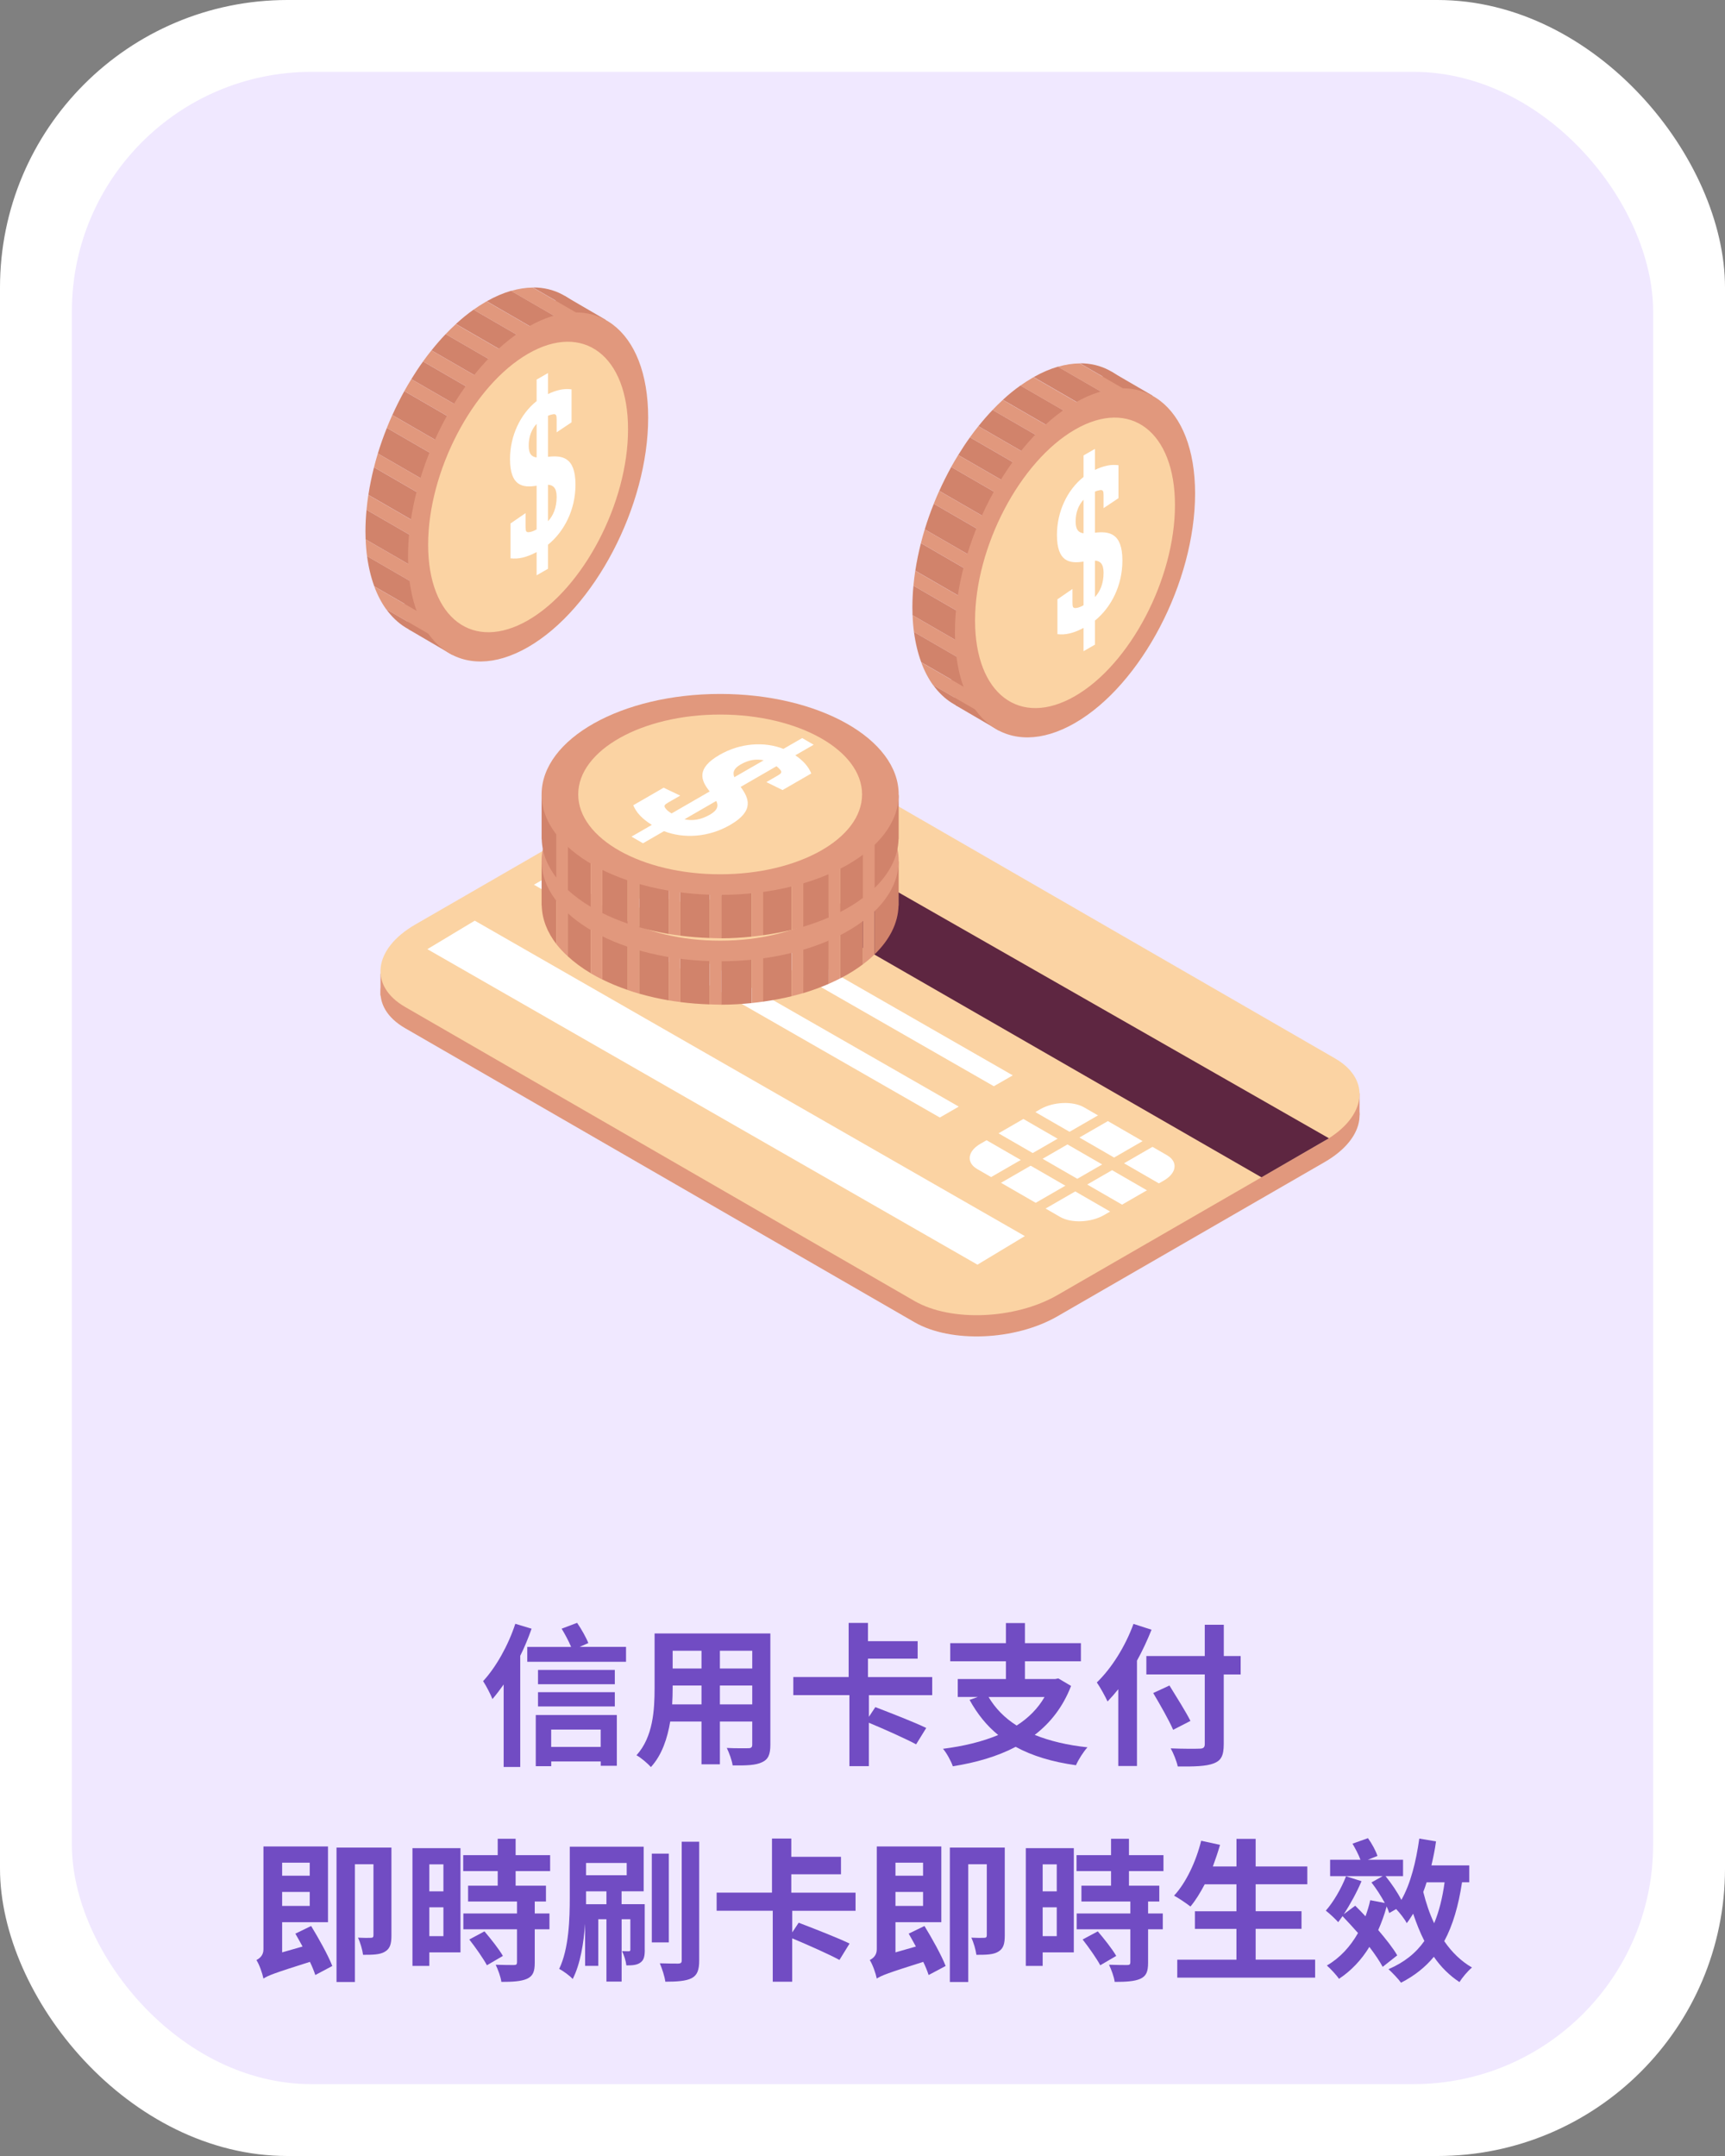 <?xml version="1.0" encoding="UTF-8"?><svg xmlns="http://www.w3.org/2000/svg" viewBox="0 0 360 450"><rect x="0" y="0" width="360" height="450" fill="#808080" stroke="none"/><defs><style>.d{fill:#f0e8ff;}.e{fill:#fbd3a3;}.f{fill:#fff;}.g{fill:#d1836b;}.h{fill:#e1987d;}.i{fill:#714cc3;}.j{fill:#5e2641;}</style></defs><g id="a"/><g id="b"><g id="c"><g><g><rect class="f" width="360" height="450" rx="60" ry="60"/><rect class="d" x="15" y="15" width="330" height="420" rx="50" ry="50"/></g><g><g><path class="h" d="M190.86,275.98l-106.32-61.38c-7.61-4.39-6.65-12.14,2.14-17.21l55.78-32.2c8.79-5.07,22.21-5.63,29.82-1.24l106.32,61.38c7.61,4.39,6.65,12.14-2.14,17.21l-55.78,32.2c-8.79,5.07-22.21,5.63-29.82,1.24Z"/><rect class="h" x="79.41" y="203.22" width="7.61" height="4.6"/><rect class="h" x="276.12" y="228.17" width="7.61" height="4.6"/><path class="e" d="M190.86,271.55l-106.32-61.38c-7.61-4.39-6.65-12.14,2.14-17.21l55.78-32.2c8.79-5.07,22.21-5.63,29.82-1.24l106.32,61.38c7.61,4.39,6.65,12.14-2.14,17.21l-55.78,32.2c-8.79,5.07-22.21,5.63-29.82,1.24Z"/><path class="f" d="M221.25,254l-17.3-9.99c-2.34-1.35-2.05-3.72,.66-5.28l12.5-7.22c2.71-1.56,6.8-1.73,9.14-.38l17.3,9.99c2.34,1.35,2.05,3.72-.66,5.28l-12.5,7.22c-2.71,1.56-6.8,1.73-9.14,.38Z"/><polygon class="j" points="263.26 245.73 129.06 168.48 142.8 160.71 277.34 237.58 263.26 245.73"/><polygon class="f" points="207.41 226.72 122.7 178.13 126.65 175.86 211.36 224.45 207.41 226.72"/><polygon class="f" points="196.14 233.25 111.43 184.66 115.37 182.39 200.09 230.97 196.14 233.25"/><polygon class="f" points="203.99 263.96 89.19 198.11 99.08 192.16 213.88 258 203.99 263.96"/><polygon class="e" points="241.61 249.74 210.75 231.92 213.24 230.48 244.11 248.3 241.61 249.74"/><polygon class="e" points="233.23 253.77 202.36 235.95 204.86 234.51 235.72 252.33 233.23 253.77"/><polygon class="e" points="203.93 249.75 201.87 248.55 233.19 230.47 235.25 231.66 203.93 249.75"/><polygon class="e" points="212.8 255.37 210.73 254.18 242.06 236.09 244.12 237.29 212.8 255.37"/></g><g><g><path class="g" d="M113.03,179.81v9.21h.03c.07,2.86,1.16,5.58,3.07,8.06v-17.27h-3.1Z"/><path class="g" d="M118.52,179.81v19.81c1.37,1.27,2.97,2.44,4.78,3.52v-21.28h2.39v22.57c1.65,.82,3.42,1.55,5.31,2.2v-21.48h2.39v22.24c1.97,.57,4.02,1.04,6.17,1.41v-19.69h2.39v20.04c2,.26,4.06,.42,6.17,.49v-20.52h2.39v20.58c2.17,0,4.3-.13,6.36-.34v-20.24h2.39v19.94c2.06-.29,4.06-.66,5.97-1.13v-22.76h2.39v22.12c1.87-.56,3.64-1.21,5.31-1.93v-23.48h2.39v22.35c1.76-.9,3.35-1.89,4.78-2.97v-21.44h-61.59Z"/><path class="g" d="M182.5,179.81v19.41c3.1-3.01,4.93-6.48,5.02-10.2h.03v-9.21h-5.05Z"/><path class="h" d="M116.13,179.81v17.27c.68,.88,1.51,1.73,2.39,2.54v-19.81h-2.39Z"/><path class="h" d="M123.3,181.87v21.28c.76,.45,1.56,.88,2.39,1.3v-22.57h-2.39Z"/><path class="h" d="M131,185.16v21.48c.78,.27,1.57,.52,2.39,.76v-22.24h-2.39Z"/><path class="h" d="M139.56,189.11v19.69c.78,.13,1.59,.24,2.39,.34v-20.04h-2.39Z"/><path class="h" d="M148.12,189.11v20.52c.72,.02,1.44,.06,2.17,.06,.07,0,.15,0,.22,0v-20.58h-2.39Z"/><path class="h" d="M180.11,179.81v21.44c.86-.65,1.67-1.32,2.39-2.03v-19.41h-2.39Z"/><path class="h" d="M172.94,181.87v23.48c.83-.36,1.62-.74,2.39-1.13v-22.35h-2.39Z"/><path class="h" d="M165.24,185.16v22.76c.81-.2,1.61-.41,2.39-.64v-22.12h-2.39Z"/><path class="h" d="M156.88,189.11v20.24c.81-.08,1.6-.18,2.39-.29v-19.94h-2.39Z"/></g><path class="h" d="M150.29,158.7c-20.58,0-37.26,9.39-37.26,20.97s16.68,20.97,37.26,20.97,37.26-9.39,37.26-20.97-16.68-20.97-37.26-20.97Z"/><path class="e" d="M150.29,163c-16.36,0-29.62,7.46-29.62,16.67s13.26,16.67,29.62,16.67,29.62-7.46,29.62-16.67-13.26-16.67-29.62-16.67Z"/><path class="f" d="M136.03,186.03c-2.02-1.27-3.23-2.55-3.87-4.1l6.34-3.66,3.46,1.65-2.47,1.42c-.77,.44-.97,.67-.68,1.13,.23,.38,.71,.8,1.35,1.17l7.95-4.59c-1.87-2.31-2.86-4.8,2.07-7.64,4.25-2.46,9.31-2.83,13.32-1.24l3.91-2.26,2.4,1.39-3.83,2.21c1.59,1.07,2.74,2.32,3.33,3.79l-5.99,3.46-3.38-1.66,2.3-1.33c.77-.44,.96-.67,.68-1.13-.23-.28-.51-.59-.88-.85l-7.48,4.32,.03,.02c1.67,2.29,2.94,4.94-2.21,7.91-4.59,2.65-9.75,2.87-13.81,1.3l-4.38,2.53-2.4-1.39,4.25-2.45Zm13.45-5l-6.63,3.83c1.55,.36,3.35,.17,5.35-.99,1.61-.93,1.77-1.87,1.28-2.84Zm3.77-4.95l6.13-3.53c-1.49-.32-3.1-.13-4.8,.86-1.53,.89-1.7,1.72-1.32,2.68Z"/></g><g><g><path class="g" d="M113.03,165.95v9.21h.03c.07,2.86,1.16,5.58,3.07,8.06v-17.27h-3.1Z"/><path class="g" d="M118.52,165.95v19.81c1.37,1.27,2.97,2.44,4.78,3.52v-21.28h2.39v22.57c1.65,.82,3.42,1.55,5.31,2.2v-21.48h2.39v22.24c1.97,.57,4.02,1.04,6.17,1.41v-19.69h2.39v20.04c2,.26,4.06,.42,6.17,.49v-20.52h2.39v20.58c2.17,0,4.3-.13,6.36-.34v-20.24h2.39v19.94c2.06-.29,4.06-.66,5.97-1.13v-22.76h2.39v22.12c1.87-.56,3.64-1.21,5.31-1.93v-23.48h2.39v22.35c1.76-.9,3.35-1.89,4.78-2.97v-21.44h-61.59Z"/><path class="g" d="M182.5,165.95v19.41c3.1-3.01,4.93-6.48,5.02-10.2h.03v-9.21h-5.05Z"/><path class="h" d="M116.13,165.95v17.27c.68,.88,1.51,1.73,2.39,2.54v-19.81h-2.39Z"/><path class="h" d="M123.3,168v21.28c.76,.45,1.56,.88,2.39,1.3v-22.57h-2.39Z"/><path class="h" d="M131,171.3v21.48c.78,.27,1.57,.52,2.39,.76v-22.24h-2.39Z"/><path class="h" d="M139.56,175.25v19.69c.78,.13,1.59,.24,2.39,.34v-20.04h-2.39Z"/><path class="h" d="M148.12,175.25v20.52c.72,.02,1.44,.06,2.17,.06,.07,0,.15,0,.22,0v-20.58h-2.39Z"/><path class="h" d="M180.11,165.95v21.44c.86-.65,1.67-1.32,2.39-2.03v-19.41h-2.39Z"/><path class="h" d="M172.94,168v23.48c.83-.36,1.62-.74,2.39-1.13v-22.35h-2.39Z"/><path class="h" d="M165.24,171.3v22.76c.81-.2,1.61-.41,2.39-.64v-22.12h-2.39Z"/><path class="h" d="M156.88,175.25v20.24c.81-.08,1.6-.18,2.39-.29v-19.94h-2.39Z"/></g><path class="h" d="M150.29,144.84c-20.58,0-37.26,9.39-37.26,20.97s16.68,20.97,37.26,20.97,37.26-9.39,37.26-20.97-16.68-20.97-37.26-20.97Z"/><path class="e" d="M150.29,149.14c-16.36,0-29.62,7.46-29.62,16.67s13.26,16.67,29.62,16.67,29.62-7.46,29.62-16.67-13.26-16.67-29.62-16.67Z"/><path class="f" d="M136.03,172.17c-2.02-1.27-3.23-2.55-3.87-4.1l6.34-3.66,3.46,1.65-2.47,1.42c-.77,.44-.97,.67-.68,1.13,.23,.38,.71,.8,1.35,1.17l7.95-4.59c-1.87-2.31-2.86-4.8,2.07-7.64,4.25-2.46,9.31-2.83,13.32-1.24l3.91-2.26,2.4,1.39-3.83,2.21c1.59,1.07,2.74,2.32,3.33,3.79l-5.99,3.46-3.38-1.66,2.3-1.33c.77-.44,.96-.67,.68-1.13-.23-.28-.51-.59-.88-.85l-7.48,4.32,.03,.02c1.67,2.29,2.94,4.94-2.21,7.91-4.59,2.65-9.75,2.87-13.81,1.3l-4.38,2.53-2.4-1.39,4.25-2.45Zm13.45-5l-6.63,3.83c1.55,.36,3.35,.17,5.35-.99,1.61-.93,1.77-1.87,1.28-2.84Zm3.77-4.95l6.13-3.53c-1.49-.32-3.1-.12-4.8,.86-1.53,.89-1.7,1.72-1.32,2.68Z"/></g><g><polygon class="g" points="240.54 82.58 231.94 77.58 227.99 79.67 238.17 86.17 240.54 82.58"/><polygon class="g" points="208.54 152.53 199.45 147.22 198.31 140.44 212.21 148.88 208.54 152.53"/><g><path class="g" d="M200.36,137.49l1.4-2.54-11.32-6.54c-.02-.55-.03-1.1-.03-1.67,0-1.48,.08-2.98,.22-4.5l8.89,5.14,1.4-2.54-9.9-5.72c.29-1.92,.69-3.85,1.17-5.76l10.74,6.22,1.4-2.54-11.34-6.55c.55-1.81,1.18-3.59,1.89-5.35l11.47,6.64,1.4-2.54-11.73-6.78c.77-1.71,1.61-3.38,2.5-5l11.24,6.51,1.4-2.54-11.18-6.46c.78-1.27,1.59-2.51,2.45-3.69l9.81,5.68,1.4-2.54-9.45-5.46c.95-1.19,1.94-2.33,2.96-3.4l11.44,6.62,1.4-2.54-10.7-6.19c1.19-1.1,2.42-2.1,3.68-2.99l12.92,7.48,1.4-2.54-11.57-6.69c1.74-.98,3.44-1.71,5.08-2.18l12.39,7.17,1.4-2.54-9.23-5.33c8.93-.05,15.19,8.17,15.19,21.95,0,18.46-11.22,39.9-25.06,47.89-8.63,4.98-16.24,3.56-20.75-2.69l9.35,5.42,1.4-2.54-13.24-7.65c-.69-1.88-1.2-3.99-1.51-6.31l9.62,5.57Z"/><path class="h" d="M233.17,83.72l-12.39-7.17c1.58-.46,3.11-.69,4.56-.7l9.23,5.33-1.4,2.54Z"/><path class="h" d="M225.87,87.96l-12.92-7.48c.83-.59,1.67-1.13,2.52-1.62,.08-.04,.15-.08,.23-.12l11.57,6.69-1.4,2.54Z"/><path class="h" d="M218.58,92.19l-11.44-6.62c.7-.73,1.41-1.44,2.14-2.1l10.7,6.19-1.4,2.54Z"/><path class="h" d="M212.23,96.96l-9.81-5.68c.57-.8,1.16-1.57,1.76-2.32l9.45,5.46-1.4,2.54Z"/><path class="h" d="M209.75,103.97l-11.24-6.51c.47-.85,.96-1.68,1.46-2.49l11.18,6.46-1.4,2.54Z"/><path class="h" d="M206.34,111.78l-11.47-6.64c.36-.9,.74-1.79,1.14-2.68l11.73,6.78-1.4,2.54Z"/><path class="h" d="M202.93,119.58l-10.74-6.22c.24-.96,.51-1.92,.8-2.87l11.34,6.55-1.4,2.54Z"/><path class="h" d="M199.52,127.39l-8.89-5.14c.1-1.03,.22-2.07,.38-3.12l9.9,5.72-1.4,2.54Z"/><path class="h" d="M200.36,137.49l-9.62-5.57c-.15-1.12-.25-2.29-.29-3.51l11.32,6.54-1.4,2.54Z"/><path class="h" d="M204.08,148.42l-9.35-5.42c-.98-1.36-1.82-2.96-2.48-4.77l13.24,7.65-1.4,2.54Z"/></g><path class="h" d="M199.29,131.95c0,18.46,11.22,26.94,25.06,18.95,13.84-7.99,25.06-29.43,25.06-47.89s-11.22-26.94-25.06-18.95c-13.84,7.99-25.06,29.43-25.06,47.89Z"/><path class="e" d="M203.49,129.52c0,15.36,9.34,22.42,20.86,15.77,11.52-6.65,20.86-24.5,20.86-39.86s-9.34-22.42-20.86-15.77c-11.52,6.65-20.86,24.5-20.86,39.86Z"/><path class="f" d="M226.13,131.06c-2.09,1.11-3.81,1.51-5.45,1.3v-7.27l3.14-2.16v2.83c0,.88,.09,1.17,.63,1.15,.44-.01,1.04-.21,1.68-.58v-9.12c-2.92,.46-5.55,.08-5.55-5.58,0-4.88,2.19-9.41,5.55-12.08v-4.49l2.38-1.37v4.39c1.71-.84,3.36-1.2,4.91-.98v6.88l-3.11,2.08v-2.63c0-.88-.09-1.16-.63-1.15-.35,.06-.76,.15-1.17,.34v8.58l.03-.02c2.79-.29,5.7-.08,5.7,5.82,0,5.27-2.38,9.81-5.73,12.53v5.02l-2.38,1.37v-4.88Zm0-19.75v-7.02c-1.02,1.12-1.65,2.61-1.65,4.56,0,1.76,.63,2.32,1.65,2.46Zm2.38,5.7v7.61c1.08-1.16,1.8-2.8,1.8-5.09,0-1.86-.73-2.46-1.8-2.52Z"/></g><g><polygon class="g" points="126.4 66.75 117.8 61.74 113.85 63.83 124.03 70.34 126.4 66.75"/><polygon class="g" points="94.4 136.7 85.31 131.38 84.17 124.6 98.07 133.04 94.4 136.7"/><g><path class="g" d="M86.22,121.66l1.4-2.54-11.32-6.54c-.02-.55-.03-1.1-.03-1.67,0-1.48,.08-2.98,.22-4.5l8.89,5.14,1.4-2.54-9.9-5.72c.29-1.92,.69-3.85,1.17-5.76l10.74,6.22,1.4-2.54-11.34-6.55c.55-1.81,1.18-3.59,1.89-5.35l11.47,6.64,1.4-2.54-11.73-6.78c.77-1.71,1.61-3.38,2.5-5l11.24,6.51,1.4-2.54-11.18-6.46c.78-1.27,1.59-2.51,2.45-3.69l9.81,5.68,1.4-2.54-9.45-5.46c.95-1.19,1.94-2.33,2.96-3.4l11.44,6.62,1.4-2.54-10.7-6.19c1.19-1.1,2.42-2.1,3.68-2.99l12.92,7.48,1.4-2.54-11.57-6.69c1.74-.98,3.44-1.71,5.08-2.18l12.39,7.17,1.4-2.54-9.23-5.33c8.93-.05,15.19,8.17,15.19,21.95,0,18.46-11.22,39.9-25.06,47.89-8.63,4.98-16.24,3.56-20.75-2.69l9.35,5.42,1.4-2.54-13.24-7.65c-.69-1.88-1.2-3.99-1.51-6.31l9.62,5.57Z"/><path class="h" d="M119.03,67.89l-12.39-7.17c1.58-.46,3.11-.69,4.56-.7l9.23,5.33-1.4,2.54Z"/><path class="h" d="M111.74,72.12l-12.92-7.48c.83-.59,1.67-1.13,2.52-1.62,.08-.04,.15-.08,.23-.12l11.57,6.69-1.4,2.54Z"/><path class="h" d="M104.44,76.36l-11.44-6.62c.7-.73,1.41-1.44,2.14-2.1l10.7,6.19-1.4,2.54Z"/><path class="h" d="M98.09,81.13l-9.81-5.68c.57-.8,1.16-1.57,1.76-2.32l9.45,5.46-1.4,2.54Z"/><path class="h" d="M95.62,88.14l-11.24-6.51c.47-.85,.96-1.68,1.46-2.49l11.18,6.46-1.4,2.54Z"/><path class="h" d="M92.2,95.95l-11.47-6.64c.36-.9,.74-1.79,1.14-2.68l11.73,6.78-1.4,2.54Z"/><path class="h" d="M88.79,103.75l-10.74-6.22c.24-.96,.51-1.92,.8-2.87l11.34,6.55-1.4,2.54Z"/><path class="h" d="M85.38,111.56l-8.89-5.14c.1-1.03,.22-2.07,.38-3.12l9.9,5.72-1.4,2.54Z"/><path class="h" d="M86.22,121.66l-9.62-5.57c-.15-1.12-.25-2.29-.29-3.51l11.32,6.54-1.4,2.54Z"/><path class="h" d="M89.94,132.58l-9.35-5.42c-.98-1.36-1.82-2.96-2.48-4.77l13.24,7.65-1.4,2.54Z"/></g><path class="h" d="M85.15,116.11c0,18.46,11.22,26.94,25.06,18.95,13.84-7.99,25.06-29.43,25.06-47.89s-11.22-26.94-25.06-18.95c-13.84,7.99-25.06,29.43-25.06,47.89Z"/><path class="e" d="M89.35,113.69c0,15.36,9.34,22.42,20.86,15.77,11.52-6.65,20.86-24.5,20.86-39.86s-9.34-22.42-20.86-15.77c-11.52,6.65-20.86,24.5-20.86,39.86Z"/><path class="f" d="M111.99,115.23c-2.09,1.11-3.81,1.51-5.45,1.3v-7.27l3.14-2.16v2.83c0,.88,.09,1.17,.63,1.15,.44-.01,1.04-.22,1.68-.58v-9.12c-2.92,.47-5.55,.08-5.55-5.58,0-4.88,2.19-9.41,5.55-12.08v-4.49l2.38-1.37v4.39c1.71-.84,3.36-1.21,4.91-.98v6.88l-3.11,2.08v-2.64c0-.88-.09-1.16-.63-1.15-.35,.06-.76,.15-1.17,.34v8.58l.03-.02c2.79-.29,5.7-.08,5.7,5.82,0,5.27-2.38,9.81-5.73,12.53v5.02l-2.38,1.37v-4.88Zm0-19.75v-7.02c-1.02,1.12-1.65,2.61-1.65,4.56,0,1.76,.63,2.32,1.65,2.46Zm2.38,5.7v7.61c1.08-1.16,1.8-2.8,1.8-5.09,0-1.86-.73-2.46-1.8-2.52Z"/></g></g><g><path class="i" d="M110.94,339.94c-.67,1.89-1.44,3.81-2.37,5.66v23.2h-3.46v-17.21c-.77,1.09-1.57,2.14-2.34,3.04-.32-.86-1.34-2.85-1.95-3.74,2.69-2.91,5.25-7.46,6.72-11.97l3.39,1.02Zm19.71,3.81v3.1h-20.61v-3.1h9.15c-.48-1.18-1.28-2.66-1.98-3.81l3.23-1.22c.9,1.31,1.89,3.07,2.34,4.22l-1.82,.8h9.7Zm-18.85,14.21h16.93v10.59h-3.36v-.9h-10.33v.99h-3.23v-10.69Zm16.51-6.43h-16.03v-2.98h16.03v2.98Zm-16.03,1.66h16.03v2.98h-16.03v-2.98Zm2.75,7.81v3.62h10.33v-3.62h-10.33Z"/><path class="i" d="M160.77,364.16c0,2.05-.45,3.07-1.73,3.65-1.31,.64-3.26,.7-6.14,.67-.13-1.02-.74-2.66-1.22-3.65,1.79,.1,3.9,.06,4.48,.06,.61,0,.83-.19,.83-.77v-4.8h-6.75v8.93h-3.84v-8.93h-6.53c-.58,3.49-1.73,7.01-4.03,9.5-.61-.7-2.14-2.02-3.01-2.46,3.49-3.84,3.78-9.54,3.78-14.01v-11.42h24.16v23.23Zm-14.37-8.42v-3.94h-6.02v.58c0,1.02-.03,2.18-.1,3.36h6.11Zm-6.02-11.2v3.71h6.02v-3.71h-6.02Zm16.61,0h-6.75v3.71h6.75v-3.71Zm0,11.2v-3.94h-6.75v3.94h6.75Z"/><path class="i" d="M181.34,353.82v4.51l1.34-2.02c3.17,1.22,8.13,3.14,10.62,4.35l-2.11,3.42c-2.18-1.18-6.59-3.14-9.86-4.51v9.06h-4.06v-14.82h-11.71v-3.78h11.55v-11.29h4.03v3.81h10.37v3.65h-10.37v3.84h13.41v3.78h-13.21Z"/><path class="i" d="M223.52,351.9c-1.66,4.32-4.26,7.65-7.58,10.21,3.1,1.25,6.78,2.14,11.01,2.59-.83,.9-1.92,2.62-2.4,3.74-4.99-.7-9.12-1.95-12.58-3.84-3.84,2.02-8.32,3.3-13.12,4.06-.32-.99-1.31-2.82-2.05-3.65,4.26-.54,8.16-1.47,11.52-2.88-2.4-1.95-4.35-4.38-5.98-7.33l1.73-.61h-4.19v-3.74h10.05v-3.71h-11.62v-3.78h11.62v-4.19h3.97v4.19h11.68v3.78h-11.68v3.71h6.3l.67-.13,2.66,1.57Zm-17.21,2.3c1.41,2.37,3.36,4.38,5.86,5.95,2.43-1.54,4.42-3.52,5.82-5.95h-11.68Z"/><path class="i" d="M240.32,340.16c-.86,2.14-1.86,4.32-3.04,6.46v21.98h-3.9v-16.03c-.74,.93-1.5,1.79-2.24,2.56-.42-.93-1.57-3.04-2.24-3.97,3.04-2.91,5.95-7.52,7.65-12.22l3.78,1.22Zm18.59,9.34h-3.52v14.53c0,2.46-.58,3.46-2.11,4.03-1.57,.61-3.97,.67-7.49,.64-.22-1.09-.9-2.78-1.47-3.78,2.46,.1,5.28,.1,6.02,.06,.8,0,1.09-.26,1.09-.96v-14.53h-12.19v-3.84h12.19v-6.53h3.97v6.53h3.52v3.84Zm-14.08,11.55c-.83-1.95-2.72-5.25-4.16-7.68l3.39-1.57c1.44,2.34,3.42,5.47,4.38,7.39l-3.62,1.86Z"/><path class="i" d="M64.93,401.99c1.6,2.62,3.55,6.11,4.42,8.35l-3.55,1.89c-.26-.8-.64-1.76-1.12-2.75-7.52,2.37-8.8,2.88-9.7,3.49-.22-1.09-.86-2.94-1.47-3.87,.7-.35,1.47-.99,1.47-2.24v-21.47h13.47v15.81h-9.57v6.3l4.26-1.22c-.51-.93-1.02-1.86-1.5-2.69l3.3-1.6Zm-6.05-13.21v2.72h5.76v-2.72h-5.76Zm5.76,9.02v-2.91h-5.76v2.91h5.76Zm17.05,6.21c0,1.73-.29,2.72-1.38,3.36-1.02,.61-2.5,.64-4.54,.64-.13-1.02-.58-2.59-1.06-3.58,1.15,.06,2.34,.06,2.69,.03,.38,0,.54-.13,.54-.54v-14.81h-3.87v24.57h-3.84v-28.06h11.46v18.4Z"/><path class="i" d="M96.1,407.5h-6.5v2.82h-3.52v-24.57h10.02v21.76Zm-6.5-18.37v5.63h2.94v-5.63h-2.94Zm2.94,14.98v-6.02h-2.94v6.02h2.94Zm15.07-13.57v3.04h6.33v3.3h-2.34v2.5h3.07v3.3h-3.07v6.98c0,1.82-.35,2.78-1.63,3.36-1.22,.54-2.98,.64-5.34,.64-.13-1.06-.7-2.56-1.18-3.58,1.54,.06,3.29,.06,3.78,.06,.51,0,.67-.13,.67-.58v-6.88h-11.2v-3.3h11.2v-2.5h-10.21v-3.3h6.18v-3.04h-7.2v-3.33h7.2v-3.42h3.74v3.42h7.2v3.33h-7.2Zm-6.5,12.58c1.31,1.54,3.04,3.71,3.84,5.12l-3.33,1.95c-.74-1.38-2.37-3.71-3.68-5.38l3.17-1.7Z"/><path class="i" d="M134.56,406.98c0,1.28-.16,2.14-.93,2.66-.7,.51-1.63,.58-2.91,.58-.1-.9-.48-2.14-.9-2.98,.64,.03,1.22,.03,1.41,.03,.26,0,.32-.1,.32-.35v-6.34h-1.82v13.02h-3.17v-13.02h-1.7v9.73h-2.75v-8.8c-.29,4.03-.99,8.42-2.59,11.55-.58-.67-2.05-1.73-2.82-2.11,2.05-4.29,2.21-10.5,2.21-14.98v-10.53h15.42v9.31h-4.61v2.69h4.83v9.54Zm-12.25-18.14v2.56h8.48v-2.56h-8.48Zm4.25,8.61v-2.69h-4.25v2.69h4.25Zm13.02,7.97h-3.55v-18.53h3.55v18.53Zm6.34-21.02v24.77c0,2.05-.42,3.1-1.57,3.71-1.18,.61-3.04,.74-5.5,.74-.13-1.06-.67-2.72-1.15-3.84,1.66,.06,3.33,.06,3.87,.06,.51-.03,.7-.16,.7-.67v-24.77h3.65Z"/><path class="i" d="M165.34,398.82v4.51l1.34-2.02c3.17,1.22,8.13,3.14,10.62,4.35l-2.11,3.42c-2.18-1.18-6.59-3.14-9.86-4.51v9.06h-4.06v-14.82h-11.71v-3.78h11.55v-11.29h4.03v3.81h10.37v3.65h-10.37v3.84h13.41v3.78h-13.21Z"/><path class="i" d="M192.93,401.99c1.6,2.62,3.55,6.11,4.42,8.35l-3.55,1.89c-.26-.8-.64-1.76-1.12-2.75-7.52,2.37-8.8,2.88-9.7,3.49-.22-1.09-.86-2.94-1.47-3.87,.7-.35,1.47-.99,1.47-2.24v-21.47h13.47v15.81h-9.57v6.3l4.26-1.22c-.51-.93-1.02-1.86-1.5-2.69l3.3-1.6Zm-6.05-13.21v2.72h5.76v-2.72h-5.76Zm5.76,9.02v-2.91h-5.76v2.91h5.76Zm17.05,6.21c0,1.73-.29,2.72-1.38,3.36-1.02,.61-2.5,.64-4.54,.64-.13-1.02-.58-2.59-1.06-3.58,1.15,.06,2.34,.06,2.69,.03,.38,0,.54-.13,.54-.54v-14.81h-3.87v24.57h-3.84v-28.06h11.46v18.4Z"/><path class="i" d="M224.1,407.5h-6.5v2.82h-3.52v-24.57h10.02v21.76Zm-6.5-18.37v5.63h2.94v-5.63h-2.94Zm2.94,14.98v-6.02h-2.94v6.02h2.94Zm15.07-13.57v3.04h6.33v3.3h-2.34v2.5h3.07v3.3h-3.07v6.98c0,1.82-.35,2.78-1.63,3.36-1.22,.54-2.98,.64-5.34,.64-.13-1.06-.7-2.56-1.18-3.58,1.54,.06,3.29,.06,3.78,.06,.51,0,.67-.13,.67-.58v-6.88h-11.2v-3.3h11.2v-2.5h-10.21v-3.3h6.18v-3.04h-7.2v-3.33h7.2v-3.42h3.74v3.42h7.2v3.33h-7.2Zm-6.5,12.58c1.31,1.54,3.04,3.71,3.84,5.12l-3.33,1.95c-.74-1.38-2.37-3.71-3.68-5.38l3.17-1.7Z"/><path class="i" d="M274.46,409.03v3.74h-28.77v-3.74h12.35v-6.43h-8.67v-3.68h8.67v-5.63h-6.62c-.93,1.76-1.92,3.39-2.98,4.64-.77-.61-2.46-1.76-3.42-2.27,2.5-2.69,4.58-7.1,5.66-11.46l3.94,.86c-.45,1.54-.96,3.04-1.5,4.51h4.93v-5.76h4v5.76h10.78v3.71h-10.78v5.63h9.57v3.68h-9.57v6.43h12.42Z"/><path class="i" d="M305.12,392.87c-.74,4.9-1.92,8.96-3.71,12.29,1.57,2.3,3.52,4.19,5.79,5.5-.86,.7-2.02,2.08-2.62,3.04-2.08-1.38-3.87-3.14-5.34-5.28-1.82,2.21-4.06,3.97-6.85,5.41-.48-.7-1.86-2.14-2.62-2.82,3.26-1.41,5.7-3.33,7.49-5.89-.9-1.76-1.66-3.68-2.34-5.7-.42,.67-.86,1.38-1.34,1.98-.35-.74-1.47-2.18-2.21-2.94l-1.44,.83c-.13-.42-.32-.86-.54-1.38-.48,1.76-1.09,3.42-1.76,4.93,1.63,1.92,3.07,3.74,3.97,5.28l-3.04,2.4c-.64-1.18-1.6-2.62-2.78-4.16-1.66,2.72-3.81,4.99-6.34,6.66-.48-.74-1.79-2.14-2.53-2.78,2.75-1.6,4.89-3.94,6.5-6.78-1.09-1.22-2.18-2.43-3.23-3.52-.32,.45-.61,.86-.9,1.25-.58-.64-1.82-1.82-2.59-2.4,1.6-1.82,3.23-4.61,4.22-7.17l3.23,1.02c-.96,2.3-2.37,4.83-3.68,6.88l2.37-1.76c.7,.7,1.44,1.44,2.14,2.21,.38-1.06,.74-2.18,.99-3.36l3.04,.58c-.77-1.44-1.79-3.01-2.78-4.29l2.34-1.31h-10.97v-3.42h6.33c-.38-1.06-1.06-2.33-1.66-3.36l3.23-1.15c.83,1.15,1.66,2.69,1.98,3.71l-2.02,.8h7.36v3.42h-3.65c1.25,1.54,2.5,3.39,3.3,4.96,1.92-3.36,3.07-8,3.74-12.8l3.49,.58c-.22,1.7-.58,3.39-.96,5.02h7.9v3.52h-1.5Zm-7.39,0c-.22,.7-.45,1.38-.7,2.02,.58,2.3,1.31,4.51,2.27,6.53,1.02-2.43,1.73-5.28,2.18-8.54h-3.74Z"/></g></g></g></g></svg>